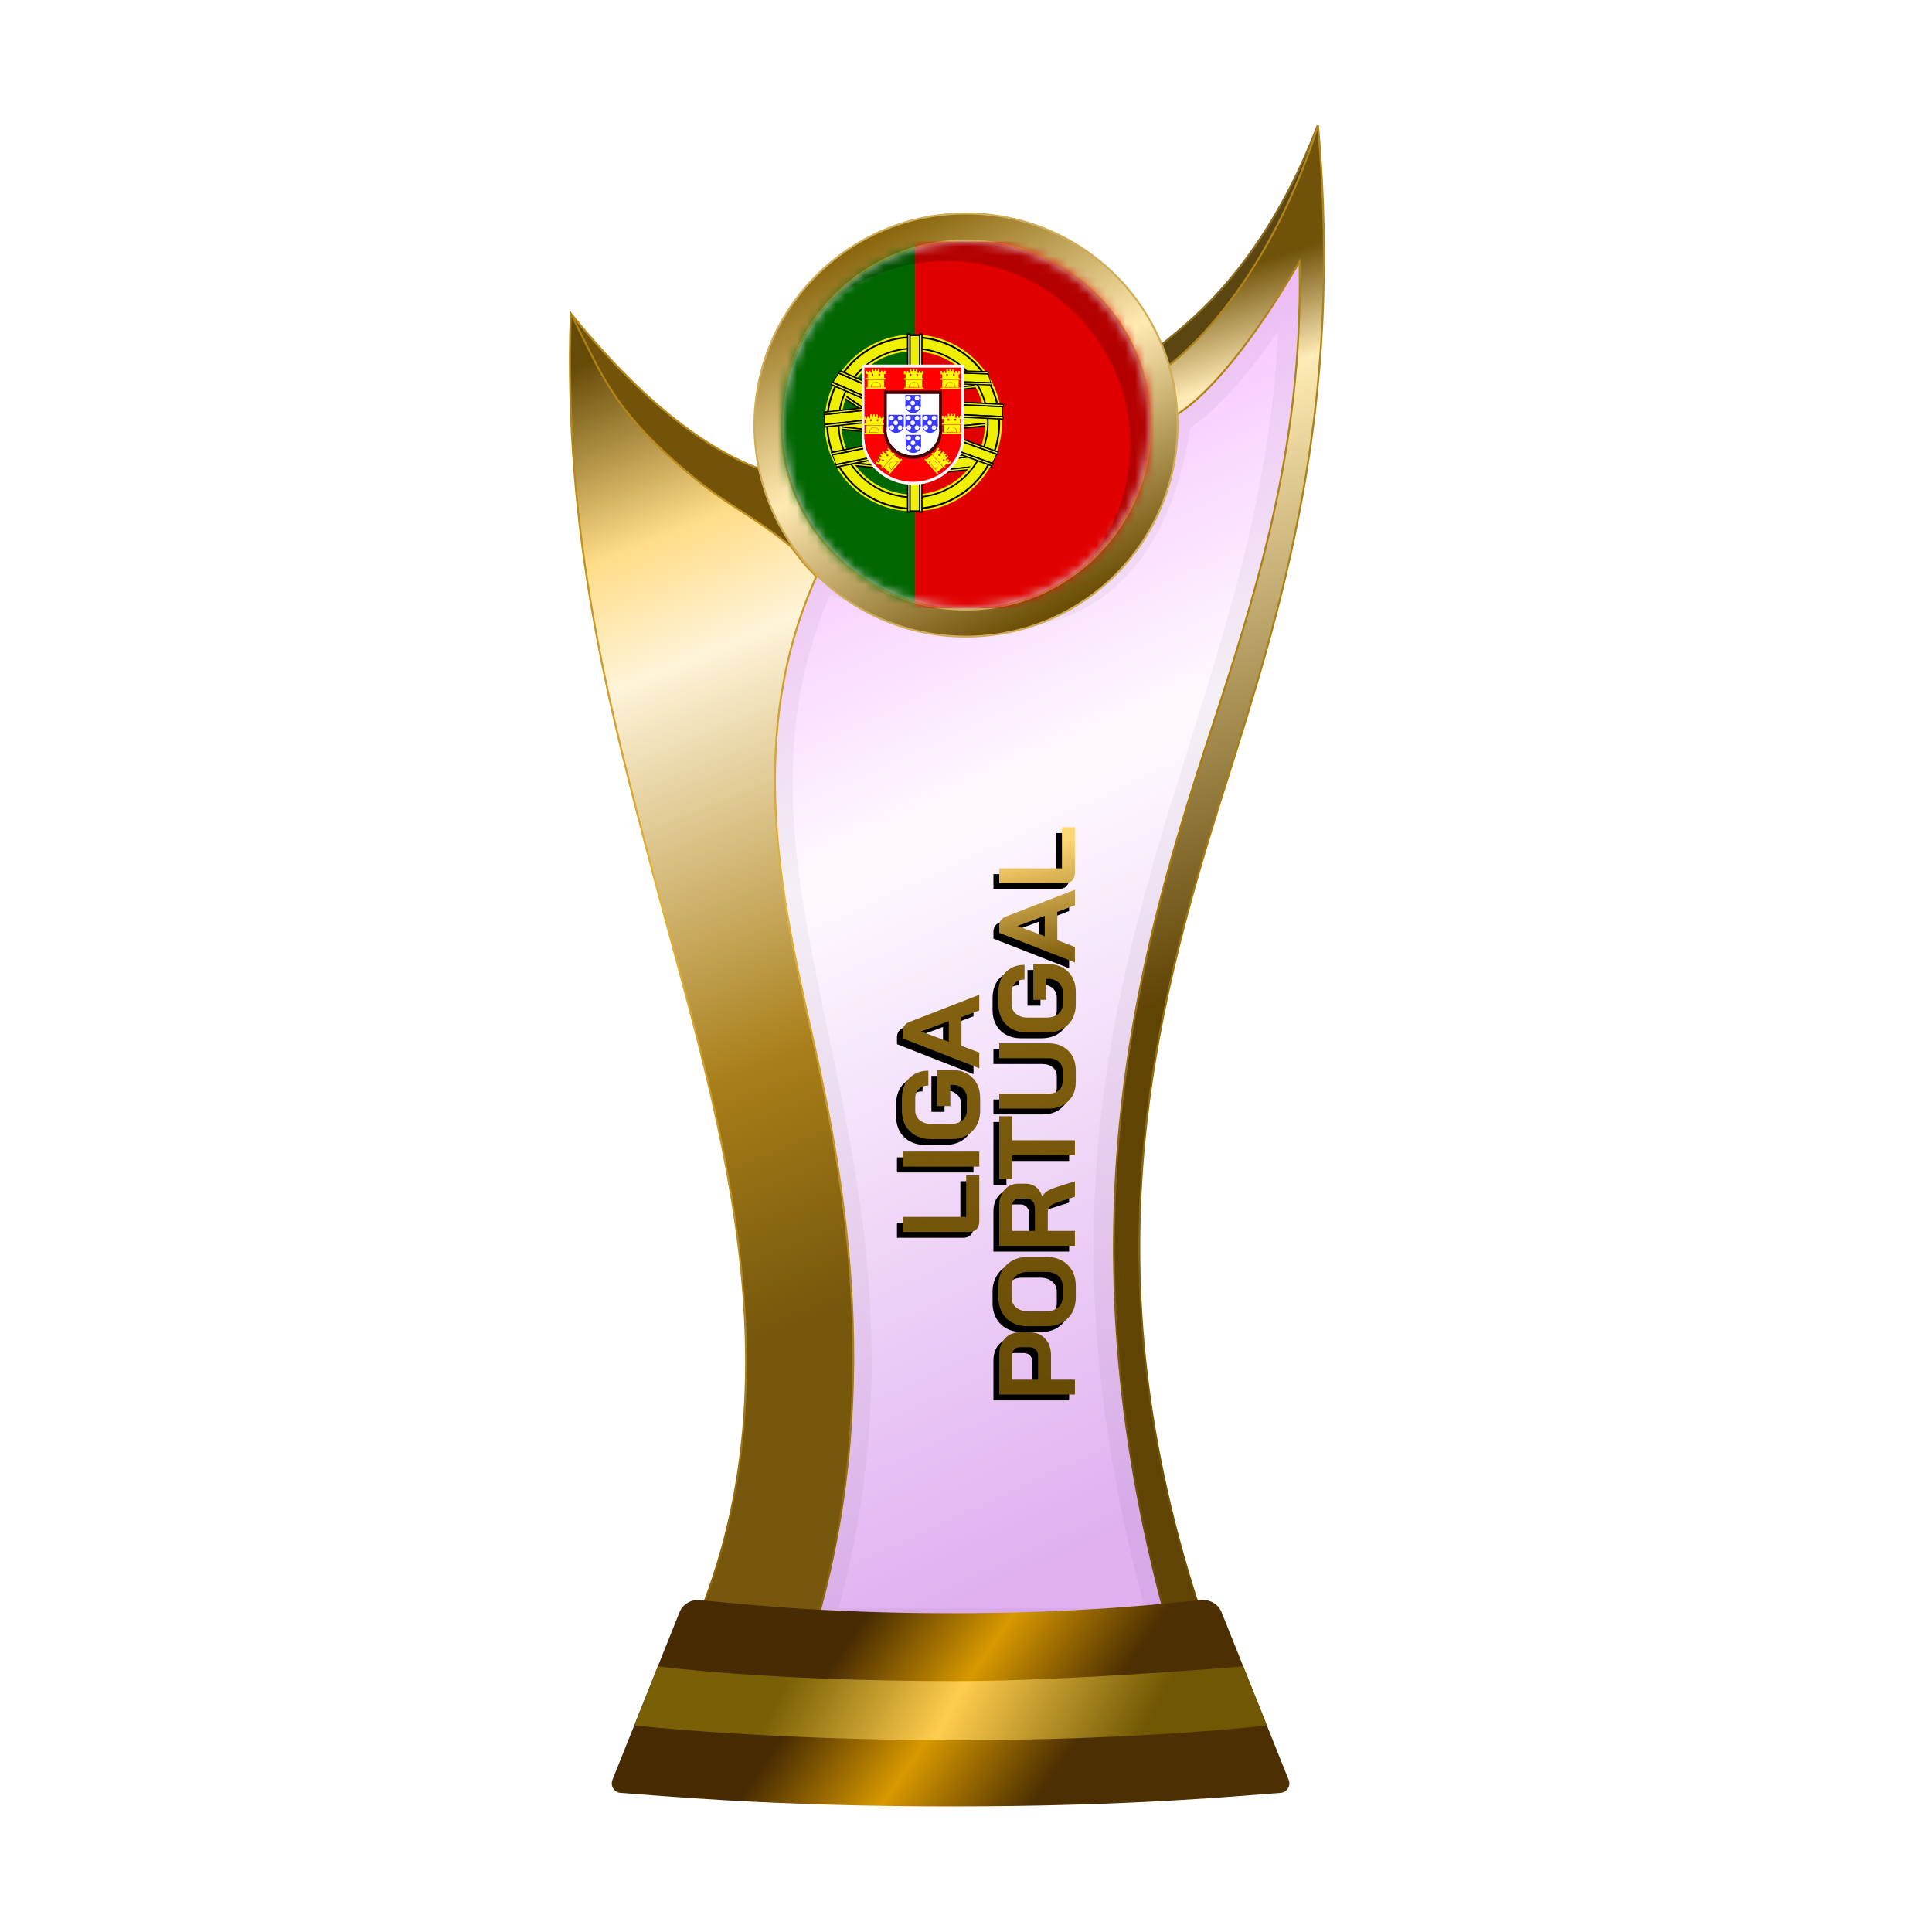 <?xml version="1.0" encoding="UTF-8"?>
<svg width="200px" height="200px" viewBox="0 0 200 200" version="1.1" xmlns="http://www.w3.org/2000/svg" xmlns:xlink="http://www.w3.org/1999/xlink">
    <title>portugal_gold</title>
    <defs>
        <linearGradient x1="39.044%" y1="6.772%" x2="58.233%" y2="95.397%" id="linearGradient-1">
            <stop stop-color="#EE86FF" offset="0%"></stop>
            <stop stop-color="#FEF7FF" offset="37.799%"></stop>
            <stop stop-color="#CB7CE7" offset="100%"></stop>
        </linearGradient>
        <filter x="-9.2%" y="-7.0%" width="118.4%" height="110.5%" filterUnits="objectBoundingBox" id="filter-2">
            <feGaussianBlur stdDeviation="1" in="SourceGraphic"></feGaussianBlur>
        </filter>
        <linearGradient x1="50%" y1="9.706%" x2="53.008%" y2="57.196%" id="linearGradient-3">
            <stop stop-color="#705209" offset="0%"></stop>
            <stop stop-color="#FFEBB5" offset="15.683%"></stop>
            <stop stop-color="#5F4404" offset="100%"></stop>
        </linearGradient>
        <linearGradient x1="50.955%" y1="-0.323%" x2="51.506%" y2="94.957%" id="linearGradient-4">
            <stop stop-color="#B1871D" offset="0%"></stop>
            <stop stop-color="#A97D10" offset="47.712%"></stop>
            <stop stop-color="#6C4E04" offset="100%"></stop>
        </linearGradient>
        <linearGradient x1="48.684%" y1="0.016%" x2="56.281%" y2="77.617%" id="linearGradient-5">
            <stop stop-color="#664B08" offset="0%"></stop>
            <stop stop-color="#FFDC87" offset="19.473%"></stop>
            <stop stop-color="#FFF4D9" offset="32.378%"></stop>
            <stop stop-color="#A87E18" offset="74.156%"></stop>
            <stop stop-color="#76570C" offset="100%"></stop>
        </linearGradient>
        <linearGradient x1="52.298%" y1="-0.283%" x2="54.68%" y2="93.621%" id="linearGradient-6">
            <stop stop-color="#AA7E0F" offset="0%"></stop>
            <stop stop-color="#E4B337" offset="47.712%"></stop>
            <stop stop-color="#8C660B" offset="100%"></stop>
        </linearGradient>
        <linearGradient x1="29.723%" y1="45.927%" x2="71.412%" y2="54.64%" id="linearGradient-7">
            <stop stop-color="#472B03" offset="0%"></stop>
            <stop stop-color="#D89900" offset="49.166%"></stop>
            <stop stop-color="#4C2F03" offset="100%"></stop>
        </linearGradient>
        <linearGradient x1="22.357%" y1="48.161%" x2="82.774%" y2="51.797%" id="linearGradient-8">
            <stop stop-color="#795F05" offset="0%"></stop>
            <stop stop-color="#FFCD4E" offset="46.571%"></stop>
            <stop stop-color="#705703" offset="100%"></stop>
        </linearGradient>
        <linearGradient x1="15.322%" y1="11.29%" x2="60.493%" y2="100.18%" id="linearGradient-9">
            <stop stop-color="#88640A" offset="0%"></stop>
            <stop stop-color="#FFEAB2" offset="47.712%"></stop>
            <stop stop-color="#6B4D04" offset="100%"></stop>
        </linearGradient>
        <linearGradient x1="0%" y1="51.723%" x2="94.547%" y2="45.303%" id="linearGradient-10">
            <stop stop-color="#684C05" offset="0%"></stop>
            <stop stop-color="#846211" offset="78.543%"></stop>
            <stop stop-color="#FFD774" offset="100%"></stop>
        </linearGradient>
        <path d="M102.389,114.1 C101.808,114.1 101.295,113.976 100.85,113.727 C100.405,113.478 100.058,113.127 99.809,112.675 C99.568,112.215 99.447,111.687 99.447,111.091 L99.447,109.009 C99.447,108.413 99.568,107.889 99.809,107.437 C100.058,106.977 100.405,106.622 100.85,106.373 C101.303,106.124 101.823,106 102.411,106 L103.679,106 C104.244,106 104.742,106.113 105.172,106.339 C105.602,106.566 105.933,106.886 106.167,107.301 C106.409,107.716 106.529,108.195 106.529,108.738 L104.991,108.738 C104.991,108.331 104.87,108.002 104.629,107.753 C104.387,107.505 104.071,107.38 103.679,107.38 L102.411,107.38 C101.989,107.38 101.65,107.539 101.393,107.855 C101.137,108.165 101.009,108.572 101.009,109.077 L101.009,111.023 C101.009,111.528 101.133,111.939 101.382,112.256 C101.638,112.565 101.974,112.72 102.389,112.72 L103.724,112.72 C104.108,112.72 104.425,112.58 104.674,112.301 C104.93,112.022 105.059,111.675 105.059,111.261 L105.059,111.012 L102.864,111.012 L102.864,109.654 L106.597,109.654 L106.597,111.261 C106.597,111.811 106.476,112.301 106.235,112.731 C105.994,113.161 105.654,113.497 105.217,113.738 C104.779,113.979 104.282,114.1 103.724,114.1 L102.389,114.1 Z M90.124,113.727 C90.328,113.915 90.596,114.01 90.927,114.01 L95.69,114.01 L95.69,112.652 L91.391,112.652 L91.391,106.09 L89.83,106.09 L89.83,112.957 C89.83,113.274 89.928,113.531 90.124,113.727 Z M98.155,106.09 L96.594,106.09 L96.594,114.01 L98.155,114.01 L98.155,106.09 Z M109.104,112.165 L112.067,112.165 L112.758,114.01 L114.387,114.01 L111.57,106.769 C111.396,106.317 111.064,106.09 110.574,106.09 L109.873,106.09 L106.773,114.01 L108.402,114.01 L109.104,112.165 Z M111.649,110.853 L109.522,110.853 L110.585,108.002 L110.597,108.002 L111.649,110.853 Z M81.5,123.631 C81.956,123.877 82.478,124 83.067,124 L84.254,124 C84.844,124 85.362,123.877 85.81,123.631 C86.265,123.377 86.616,123.026 86.862,122.578 C87.116,122.123 87.243,121.597 87.243,121 L87.243,118.985 C87.243,118.388 87.116,117.866 86.862,117.418 C86.616,116.963 86.265,116.612 85.81,116.366 C85.362,116.112 84.844,115.985 84.254,115.985 L83.067,115.985 C82.478,115.985 81.956,116.112 81.5,116.366 C81.052,116.612 80.702,116.963 80.448,117.418 C80.202,117.866 80.079,118.388 80.079,118.985 L80.079,121 C80.079,121.597 80.202,122.123 80.448,122.578 C80.702,123.026 81.052,123.377 81.5,123.631 Z M85.295,122.164 C85.034,122.478 84.687,122.634 84.254,122.634 L83.067,122.634 C82.635,122.634 82.284,122.478 82.015,122.164 C81.754,121.851 81.623,121.44 81.623,120.933 L81.623,119.052 C81.623,118.545 81.754,118.134 82.015,117.821 C82.284,117.507 82.635,117.351 83.067,117.351 L84.254,117.351 C84.687,117.351 85.034,117.507 85.295,117.821 C85.564,118.134 85.698,118.545 85.698,119.052 L85.698,120.933 C85.698,121.44 85.564,121.851 85.295,122.164 Z M77.131,116.074 L73,116.074 L73,123.91 L74.545,123.91 L74.545,121.436 L77.041,121.436 C77.519,121.436 77.937,121.347 78.295,121.168 C78.661,120.981 78.944,120.724 79.146,120.396 C79.347,120.06 79.448,119.675 79.448,119.242 L79.448,118.201 C79.448,117.784 79.351,117.414 79.157,117.093 C78.963,116.765 78.69,116.515 78.34,116.343 C77.989,116.164 77.586,116.074 77.131,116.074 Z M77.657,119.847 C77.493,120.011 77.28,120.093 77.019,120.093 L74.545,120.093 L74.545,117.418 L77.108,117.418 C77.347,117.418 77.537,117.496 77.679,117.653 C77.828,117.802 77.903,118.007 77.903,118.269 L77.903,119.175 C77.903,119.451 77.821,119.675 77.657,119.847 Z M88.403,116.074 L92.567,116.074 C93.246,116.074 93.791,116.257 94.201,116.623 C94.619,116.989 94.828,117.47 94.828,118.067 L94.828,118.851 C94.828,119.239 94.716,119.578 94.493,119.869 C94.276,120.153 93.959,120.369 93.541,120.519 L93.541,120.541 C93.78,120.698 93.959,120.877 94.078,121.078 C94.205,121.28 94.328,121.56 94.448,121.918 L95.075,123.91 L93.474,123.91 L92.88,122.052 C92.783,121.731 92.649,121.492 92.477,121.336 C92.306,121.179 92.093,121.101 91.84,121.101 L89.948,121.101 L89.948,123.91 L88.403,123.91 L88.403,116.074 Z M92.276,119.769 C92.59,119.769 92.836,119.687 93.015,119.522 C93.194,119.351 93.283,119.131 93.283,118.862 L93.283,118.134 C93.283,117.918 93.216,117.746 93.082,117.619 C92.948,117.485 92.769,117.418 92.545,117.418 L89.948,117.418 L89.948,119.769 L92.276,119.769 Z M95.299,117.418 L97.784,117.418 L97.784,123.91 L99.329,123.91 L99.329,117.418 L101.814,117.418 L101.814,116.074 L95.299,116.074 L95.299,117.418 Z M105.378,124 C104.826,124 104.341,123.884 103.923,123.653 C103.505,123.414 103.181,123.082 102.949,122.657 C102.718,122.231 102.602,121.739 102.602,121.179 L102.602,116.074 L104.147,116.074 L104.147,121.134 C104.147,121.582 104.259,121.944 104.483,122.22 C104.714,122.496 105.013,122.634 105.378,122.634 L106.565,122.634 C106.938,122.634 107.24,122.496 107.472,122.22 C107.703,121.944 107.819,121.582 107.819,121.134 L107.819,116.074 L109.363,116.074 L109.363,121.179 C109.363,121.739 109.248,122.231 109.016,122.657 C108.785,123.082 108.457,123.414 108.031,123.653 C107.606,123.884 107.117,124 106.565,124 L105.378,124 Z M111.868,123.631 C112.308,123.877 112.816,124 113.39,124 L114.711,124 C115.264,124 115.756,123.881 116.189,123.642 C116.622,123.403 116.958,123.071 117.196,122.646 C117.435,122.22 117.555,121.735 117.555,121.19 L117.555,119.601 L113.861,119.601 L113.861,120.944 L116.032,120.944 L116.032,121.19 C116.032,121.601 115.905,121.944 115.652,122.22 C115.405,122.496 115.092,122.634 114.711,122.634 L113.39,122.634 C112.98,122.634 112.648,122.481 112.394,122.175 C112.148,121.862 112.025,121.455 112.025,120.955 L112.025,119.03 C112.025,118.53 112.152,118.127 112.405,117.821 C112.659,117.507 112.995,117.351 113.413,117.351 L114.666,117.351 C115.055,117.351 115.368,117.474 115.607,117.72 C115.846,117.966 115.965,118.291 115.965,118.694 L117.487,118.694 C117.487,118.157 117.368,117.683 117.129,117.272 C116.898,116.862 116.57,116.545 116.144,116.321 C115.719,116.097 115.226,115.985 114.666,115.985 L113.413,115.985 C112.831,115.985 112.316,116.108 111.868,116.354 C111.428,116.601 111.084,116.952 110.838,117.407 C110.599,117.854 110.48,118.373 110.48,118.963 L110.48,121.022 C110.48,121.612 110.599,122.134 110.838,122.59 C111.084,123.037 111.428,123.384 111.868,123.631 Z M120.035,122.086 L119.341,123.91 L117.729,123.91 L120.796,116.074 L121.49,116.074 C121.975,116.074 122.303,116.298 122.475,116.746 L125.262,123.91 L123.65,123.91 L122.967,122.086 L120.035,122.086 Z M122.553,120.787 L121.512,117.966 L121.501,117.966 L120.449,120.787 L122.553,120.787 Z M126.223,123.631 C126.424,123.817 126.689,123.91 127.017,123.91 L131.73,123.91 L131.73,122.567 L127.476,122.567 L127.476,116.074 L125.932,116.074 L125.932,122.869 C125.932,123.183 126.029,123.436 126.223,123.631 Z" id="path-11"></path>
        <filter x="-1.5%" y="-5.0%" width="102.0%" height="106.7%" filterUnits="objectBoundingBox" id="filter-12">
            <feOffset dx="-0.6" dy="-0.6" in="SourceAlpha" result="shadowOffsetOuter1"></feOffset>
            <feColorMatrix values="0 0 0 0 0   0 0 0 0 0   0 0 0 0 0  0 0 0 0.2 0" type="matrix" in="shadowOffsetOuter1"></feColorMatrix>
        </filter>
        <circle id="path-13" cx="19" cy="19" r="19"></circle>
    </defs>
    <g id="portugal_gold" stroke="none" stroke-width="1" fill="none" fill-rule="evenodd">
        <g id="euro_qualify_gold_shield" transform="translate(59, 13)">
            <g id="cup" transform="translate(-0, 0)">
                <path d="M25.9,46 C10,79.5 39.5,107 25.182,155.5 L62.144,155.5 C43.037,88.637 76.262,63.456 75.431,14.451 C66.71,28.571 62.4,30 62.4,30 C59.078,53.672 42.512,53.06 25.9,46 Z" id="glass" fill="url(#linearGradient-1)" fill-rule="nonzero" opacity="0.6"></path>
                <path d="M25.9,46 C10,79.5 39.5,107 25.182,155.5 L62.144,155.5 C43.037,88.637 76.262,63.456 75.431,14.451 C66.71,28.571 62.4,30 62.4,30 C59.078,53.672 42.512,53.06 25.9,46 Z" id="glass-shadow" stroke="#000000" stroke-width="4" opacity="0.2" fill-rule="nonzero" filter="url(#filter-2)"></path>
                <path d="M77.4,0 C69.9,19.5 58.9,23 60.4,24 L61.4,26.5 C69.9,24 77.4,10 77.4,0 Z" id="Path" stroke="#8B6D22" stroke-width="0.2" fill="#5B4612" fill-rule="nonzero"></path>
                <path d="M75.531,14.449 L75.525,14.093 L75.345,14.4 C71.083,21.669 67.706,25.673 65.398,27.859 C64.244,28.951 63.358,29.589 62.763,29.953 C62.465,30.135 62.24,30.248 62.091,30.316 C62.045,30.337 62.007,30.353 61.975,30.366 L61.012,25.547 C61.029,25.536 61.05,25.522 61.075,25.505 C61.155,25.452 61.271,25.372 61.422,25.264 C61.723,25.046 62.159,24.715 62.701,24.256 C63.784,23.338 65.292,21.913 66.989,19.877 C70.329,15.871 74.404,9.504 77.441,0.005 C80.081,29.62 73.719,49.746 67.747,68.635 C60.167,92.611 53.219,119.579 66.142,156.4 L62.219,156.4 C50.618,115.733 58.388,86.997 66.053,63.575 C70.975,48.533 75.856,33.617 75.531,14.449 Z" id="Path" stroke="url(#linearGradient-4)" stroke-width="0.2" fill="url(#linearGradient-3)" fill-rule="nonzero"></path>
                <path d="M0.12,19.5 C7.453,28.5 14.413,34 21,36 L24,45 C8.413,35.333 0.453,26.833 0.12,19.5 Z" id="Path-2" stroke="#B68A1C" stroke-width="0.2" fill="#725307"></path>
                <path d="M12.448,156.4 C24.523,129.475 14.934,101.369 8.615,77.48 C4.139,60.556 -0.705,42.242 0.085,19.478 C2.915,24.898 4,28.5 10,34 C16,39.5 17.965,39.575 22.86,43.571 C23.46,44.321 23.976,45.069 24.5,45.631 C24.763,45.913 25,46.147 25.16,46.312 C25.213,46.367 25.327,46.496 25.5,46.7 C18.264,62.841 21.677,79.21 25.037,94.011 C28.6,109.705 32.549,132.09 25.108,156.4 L12.448,156.4 Z" id="Path" stroke="url(#linearGradient-6)" stroke-width="0.2" fill="url(#linearGradient-5)" fill-rule="nonzero"></path>
                <path d="M11.335,153.913 C11.669,153.078 12.513,152.565 13.409,152.641 C16.674,152.916 25.364,154 39.5,154 C53.636,154 62.126,152.916 65.391,152.641 C66.287,152.565 67.131,153.078 67.465,153.913 L74.398,171.244 C74.647,171.869 74.227,172.553 73.557,172.598 C69.827,172.849 58.454,174 39.5,174 C20.546,174 8.973,172.849 5.243,172.598 C4.573,172.553 4.153,171.869 4.402,171.244 L11.335,153.913 Z" id="Path" fill="url(#linearGradient-7)" fill-rule="nonzero"></path>
                <path d="M9.1,159.5 C9.1,159.5 20.307,161.029 39.902,161.029 C51.809,161.029 69.7,159.5 69.7,159.5 L72.15,165.617 C72.15,165.617 59.498,167.146 39.902,167.146 C20.307,167.146 6.66,165.617 6.66,165.617 L9.1,159.5 Z" id="Path" fill="url(#linearGradient-8)" fill-rule="nonzero"></path>
                <circle id="Oval" fill="#8B7234" cx="41" cy="31" r="21"></circle>
                <path d="M41,9.1 C47.048,9.1 52.523,11.551 56.486,15.514 C60.449,19.477 62.9,24.952 62.9,31 C62.9,37.048 60.449,42.523 56.486,46.486 C52.523,50.449 47.048,52.9 41,52.9 C34.952,52.9 29.477,50.449 25.514,46.486 C21.551,42.523 19.1,37.048 19.1,31 C19.1,24.952 21.551,19.477 25.514,15.514 C29.477,11.551 34.952,9.1 41,9.1 Z M41,11.9 C35.726,11.9 30.951,14.038 27.494,17.494 C24.038,20.951 21.9,25.726 21.9,31 C21.9,36.274 24.038,41.049 27.494,44.506 C30.951,47.962 35.726,50.1 41,50.1 C46.274,50.1 51.049,47.962 54.506,44.506 C57.962,41.049 60.1,36.274 60.1,31 C60.1,25.726 57.962,20.951 54.506,17.494 C51.049,14.038 46.274,11.9 41,11.9 Z" id="Shape" stroke="#CFAD59" stroke-width="0.2" fill="url(#linearGradient-9)"></path>
            </g>
        </g>
        <g id="Combined-Shape" fill-rule="nonzero" transform="translate(102.365, 115) rotate(-90) translate(-102.365, -115)">
            <use fill="black" fill-opacity="1" filter="url(#filter-12)" xlink:href="#path-11"></use>
            <use fill="url(#linearGradient-10)" xlink:href="#path-11"></use>
        </g>
        <g id="flag" transform="translate(81, 25)">
            <mask id="mask-14" fill="white">
                <use xlink:href="#path-13"></use>
            </mask>
            <use id="Mask" fill="#D8D8D8" xlink:href="#path-13"></use>
            <g mask="url(#mask-14)">
                <g transform="translate(-6, 0)">
                    <path d="M19.779,0 L3.8,0 C1.701,0 0,1.701 0,3.8 L0,34.159 C0,36.258 1.701,37.959 3.8,37.959 L19.779,37.959 L19.779,0 Z" id="Path" fill="#006600" fill-rule="nonzero"></path>
                    <path d="M45.609,0.038 L19.735,0 L19.735,37.959 L45.598,37.997 C47.699,38 49.404,36.298 49.404,34.197 L49.404,3.838 C49.404,1.742 47.706,0.041 45.609,0.038 Z" id="Path" fill="#E10000" fill-rule="nonzero"></path>
                    <polygon id="Path" fill="#000000" fill-rule="nonzero" points="18.611 15.701 18.672 14.473 26.923 13.658 26.862 14.885"></polygon>
                    <polygon id="Path" fill="#EFEF00" fill-rule="nonzero" points="18.699 15.549 18.745 14.609 26.835 13.809 26.788 14.749"></polygon>
                    <polygon id="Path" fill="#000000" fill-rule="nonzero" points="18.609 14.622 18.629 14.219 26.964 13.396 26.944 13.799"></polygon>
                    <polygon id="Path" fill="#EFEF00" fill-rule="nonzero" points="18.69 14.471 18.696 14.357 26.883 13.548 26.877 13.662"></polygon>
                    <polygon id="Path" fill="#000000" fill-rule="nonzero" points="18.542 15.963 18.562 15.561 26.897 14.737 26.877 15.14"></polygon>
                    <polygon id="Path" fill="#EFEF00" fill-rule="nonzero" points="18.624 15.812 18.629 15.698 26.816 14.889 26.81 15.003"></polygon>
                    <polygon id="Path" fill="#000000" fill-rule="nonzero" points="19.859 19.616 19.92 18.389 28.171 17.573 28.11 18.801"></polygon>
                    <polygon id="Path" fill="#EFEF00" fill-rule="nonzero" points="19.946 19.464 19.993 18.524 28.083 17.725 28.036 18.665"></polygon>
                    <polygon id="Path" fill="#000000" fill-rule="nonzero" points="19.857 18.537 19.877 18.134 28.212 17.311 28.192 17.714"></polygon>
                    <polygon id="Path" fill="#EFEF00" fill-rule="nonzero" points="19.938 18.386 19.944 18.272 28.131 17.463 28.125 17.577"></polygon>
                    <polygon id="Path" fill="#000000" fill-rule="nonzero" points="19.79 19.879 19.81 19.476 28.145 18.652 28.125 19.055"></polygon>
                    <polygon id="Path" fill="#EFEF00" fill-rule="nonzero" points="19.872 19.727 19.877 19.613 28.064 18.804 28.058 18.919"></polygon>
                    <polygon id="Path" fill="#000000" fill-rule="nonzero" points="19.36 24.029 19.421 22.802 27.672 21.986 27.611 23.214"></polygon>
                    <polygon id="Path" fill="#EFEF00" fill-rule="nonzero" points="19.447 23.877 19.494 22.937 27.583 22.137 27.537 23.077"></polygon>
                    <polygon id="Path" fill="#000000" fill-rule="nonzero" points="19.358 22.95 19.378 22.547 27.713 21.723 27.693 22.126"></polygon>
                    <polygon id="Path" fill="#EFEF00" fill-rule="nonzero" points="19.439 22.798 19.445 22.684 27.631 21.875 27.626 21.99"></polygon>
                    <polygon id="Path" fill="#000000" fill-rule="nonzero" points="19.291 24.292 19.311 23.888 27.646 23.065 27.626 23.468"></polygon>
                    <polygon id="Path" fill="#EFEF00" fill-rule="nonzero" points="19.372 24.14 19.378 24.026 27.564 23.217 27.559 23.331"></polygon>
                    <polygon id="Path" fill="#000000" fill-rule="nonzero" points="20.474 23.718 20.413 22.49 12.161 21.675 12.222 22.903"></polygon>
                    <polygon id="Path" fill="#EFEF00" fill-rule="nonzero" points="20.386 23.566 20.339 22.626 12.25 21.827 12.296 22.767"></polygon>
                    <polygon id="Path" fill="#000000" fill-rule="nonzero" points="20.475 22.64 20.455 22.237 12.121 21.413 12.141 21.816"></polygon>
                    <polygon id="Path" fill="#EFEF00" fill-rule="nonzero" points="20.394 22.488 20.388 22.374 12.202 21.565 12.208 21.679"></polygon>
                    <polygon id="Path" fill="#000000" fill-rule="nonzero" points="20.542 23.981 20.522 23.578 12.187 22.754 12.207 23.157"></polygon>
                    <polygon id="Path" fill="#EFEF00" fill-rule="nonzero" points="20.461 23.829 20.455 23.715 12.269 22.906 12.274 23.02"></polygon>
                    <polygon id="Path" fill="#000000" fill-rule="nonzero" points="19.472 20.051 19.836 18.944 11.037 18.009 10.673 19.115"></polygon>
                    <polygon id="Path" fill="#EFEF00" fill-rule="nonzero" points="19.429 19.911 19.707 19.063 11.081 18.146 10.803 18.994"></polygon>
                    <polygon id="Path" fill="#000000" fill-rule="nonzero" points="19.853 19.079 19.972 18.716 11.084 17.771 10.965 18.134"></polygon>
                    <polygon id="Path" fill="#EFEF00" fill-rule="nonzero" points="19.817 18.941 19.85 18.838 11.121 17.91 11.087 18.013"></polygon>
                    <polygon id="Path" fill="#000000" fill-rule="nonzero" points="19.455 20.288 19.575 19.925 10.687 18.98 10.568 19.344"></polygon>
                    <polygon id="Path" fill="#EFEF00" fill-rule="nonzero" points="19.419 20.15 19.453 20.047 10.724 19.119 10.69 19.222"></polygon>
                    <polygon id="Path" fill="#000000" fill-rule="nonzero" points="17.861 19.712 18.755 18.767 12.285 14.355 11.39 15.301"></polygon>
                    <polygon id="Path" fill="#EFEF00" fill-rule="nonzero" points="17.902 19.558 18.587 18.834 12.244 14.509 11.559 15.233"></polygon>
                    <polygon id="Path" fill="#000000" fill-rule="nonzero" points="18.695 18.906 18.988 18.596 12.453 14.14 12.159 14.45"></polygon>
                    <polygon id="Path" fill="#EFEF00" fill-rule="nonzero" points="18.742 18.756 18.825 18.668 12.406 14.291 12.322 14.379"></polygon>
                    <polygon id="Path" fill="#000000" fill-rule="nonzero" points="17.716 19.941 18.009 19.63 11.474 15.174 11.18 15.485"></polygon>
                    <polygon id="Path" fill="#EFEF00" fill-rule="nonzero" points="17.763 19.79 17.846 19.702 11.427 15.326 11.344 15.414"></polygon>
                    <path d="M26.972,18.783 C26.976,22.873 23.647,26.193 19.544,26.193 C15.44,26.199 12.106,22.885 12.103,18.795 C12.093,14.705 15.416,11.379 19.52,11.373 C23.624,11.36 26.963,14.669 26.972,18.759 C26.972,18.768 26.972,18.774 26.972,18.783 L26.972,18.783 Z M28.716,18.783 C28.72,23.833 24.612,27.93 19.545,27.93 C14.478,27.939 10.363,23.847 10.359,18.797 C10.347,13.748 14.449,9.643 19.516,9.635 C24.583,9.619 28.704,13.704 28.716,18.754 C28.717,18.764 28.717,18.773 28.717,18.783 L28.716,18.783 Z" id="Shape" fill-opacity="1" fill="#EFEF00" fill-rule="evenodd"></path>
                    <path d="M28.533,18.784 C28.536,23.732 24.51,27.749 19.544,27.749 C14.579,27.757 10.546,23.747 10.542,18.798 C10.53,13.85 14.55,9.827 19.516,9.819 C24.481,9.803 28.52,13.807 28.532,18.755 C28.532,18.765 28.532,18.774 28.532,18.784 L28.533,18.784 Z M28.353,18.784 C28.356,23.633 24.41,27.57 19.545,27.57 C14.679,27.577 10.726,23.647 10.722,18.798 C10.711,13.948 14.65,10.006 19.517,9.998 C24.383,9.983 28.341,13.906 28.353,18.756 C28.353,18.765 28.353,18.774 28.353,18.784 L28.353,18.784 Z" id="Shape" fill="#000000" fill-rule="evenodd"></path>
                    <path d="M27.341,18.783 C27.345,23.077 23.851,26.561 19.544,26.561 C15.237,26.567 11.737,23.089 11.734,18.796 C11.724,14.503 15.211,11.013 19.519,11.006 C23.826,10.993 27.331,14.466 27.341,18.759 C27.341,18.768 27.341,18.775 27.341,18.783 L27.341,18.783 Z M27.185,18.783 C27.188,22.99 23.765,26.405 19.544,26.405 C15.323,26.412 11.894,23.003 11.891,18.796 C11.881,14.589 15.298,11.169 19.52,11.162 C23.741,11.148 27.175,14.552 27.185,18.759 C27.185,18.768 27.185,18.775 27.185,18.783 L27.185,18.783 Z" id="Shape" fill="#000000" fill-rule="evenodd"></path>
                    <polygon id="Path" fill="#000000" fill-rule="nonzero" points="20.268 9.613 19.128 9.613 19.128 28.01 20.268 28.01"></polygon>
                    <polygon id="Path" fill="#EFEF00" fill-rule="nonzero" points="20.134 9.794 19.261 9.794 19.261 27.83 20.134 27.83"></polygon>
                    <polygon id="Path" fill="#000000" fill-rule="nonzero" points="19.261 9.49 18.887 9.49 18.887 28.072 19.261 28.072"></polygon>
                    <polygon id="Path" fill="#EFEF00" fill-rule="nonzero" points="19.128 9.655 19.022 9.655 19.022 27.907 19.128 27.907"></polygon>
                    <polygon id="Path" fill="#000000" fill-rule="nonzero" points="20.508 9.49 20.134 9.49 20.134 28.072 20.508 28.072"></polygon>
                    <polygon id="Path" fill="#EFEF00" fill-rule="nonzero" points="20.375 9.655 20.269 9.655 20.269 27.907 20.375 27.907"></polygon>
                    <polygon id="Path" fill="#000000" fill-rule="nonzero" points="19.655 21.513 19.231 20.359 11.109 22.022 11.533 23.176"></polygon>
                    <polygon id="Path" fill="#EFEF00" fill-rule="nonzero" points="19.525 21.393 19.201 20.509 11.238 22.14 11.562 23.024"></polygon>
                    <polygon id="Path" fill="#000000" fill-rule="nonzero" points="19.335 20.482 19.196 20.104 10.992 21.784 11.131 22.162"></polygon>
                    <polygon id="Path" fill="#EFEF00" fill-rule="nonzero" points="19.212 20.362 19.173 20.254 11.114 21.905 11.154 22.012"></polygon>
                    <polygon id="Path" fill="#000000" fill-rule="nonzero" points="19.798 21.744 19.659 21.365 11.455 23.045 11.594 23.424"></polygon>
                    <polygon id="Path" fill="#EFEF00" fill-rule="nonzero" points="19.675 21.623 19.636 21.516 11.577 23.166 11.617 23.273"></polygon>
                    <polygon id="Path" fill="#000000" fill-rule="nonzero" points="18.856 18.104 18.801 16.927 10.285 17.849 10.34 19.026"></polygon>
                    <polygon id="Path" fill="#EFEF00" fill-rule="nonzero" points="18.766 17.974 18.724 17.073 10.375 17.976 10.417 18.878"></polygon>
                    <polygon id="Path" fill="#000000" fill-rule="nonzero" points="18.865 17.058 18.846 16.671 10.245 17.602 10.263 17.989"></polygon>
                    <polygon id="Path" fill="#EFEF00" fill-rule="nonzero" points="18.782 16.928 18.777 16.818 10.328 17.733 10.333 17.842"></polygon>
                    <polygon id="Path" fill="#000000" fill-rule="nonzero" points="18.925 18.344 18.907 17.958 10.305 18.889 10.323 19.275"></polygon>
                    <polygon id="Path" fill="#EFEF00" fill-rule="nonzero" points="18.842 18.214 18.837 18.105 10.388 19.019 10.393 19.129"></polygon>
                    <polygon id="Path" fill="#000000" fill-rule="nonzero" points="18.303 17.794 19.01 16.7 11.837 13.544 11.13 14.638"></polygon>
                    <polygon id="Path" fill="#EFEF00" fill-rule="nonzero" points="18.317 17.634 18.858 16.796 11.825 13.702 11.284 14.54"></polygon>
                    <polygon id="Path" fill="#000000" fill-rule="nonzero" points="18.976 16.848 19.207 16.489 11.962 13.302 11.73 13.661"></polygon>
                    <polygon id="Path" fill="#EFEF00" fill-rule="nonzero" points="18.994 16.692 19.06 16.59 11.943 13.459 11.877 13.561"></polygon>
                    <polygon id="Path" fill="#000000" fill-rule="nonzero" points="18.203 18.044 18.435 17.685 11.19 14.498 10.958 14.857"></polygon>
                    <polygon id="Path" fill="#EFEF00" fill-rule="nonzero" points="18.222 17.888 18.288 17.786 11.171 14.655 11.105 14.757"></polygon>
                    <polygon id="Path" fill="#000000" fill-rule="nonzero" points="28.82 18.21 28.835 17.033 20.277 16.619 20.261 17.796"></polygon>
                    <polygon id="Path" fill="#EFEF00" fill-rule="nonzero" points="28.737 18.067 28.749 17.166 20.358 16.76 20.346 17.661"></polygon>
                    <polygon id="Path" fill="#000000" fill-rule="nonzero" points="28.89 17.173 28.895 16.787 20.25 16.368 20.245 16.754"></polygon>
                    <polygon id="Path" fill="#EFEF00" fill-rule="nonzero" points="28.815 17.031 28.816 16.922 20.325 16.511 20.324 16.62"></polygon>
                    <polygon id="Path" fill="#000000" fill-rule="nonzero" points="28.874 18.459 28.879 18.073 20.234 17.654 20.229 18.04"></polygon>
                    <polygon id="Path" fill="#EFEF00" fill-rule="nonzero" points="28.798 18.317 28.8 18.208 20.309 17.797 20.307 17.906"></polygon>
                    <polygon id="Path" fill="#000000" fill-rule="nonzero" points="27.628 14.697 27.292 13.643 20.226 13.421 20.561 14.474"></polygon>
                    <polygon id="Path" fill="#EFEF00" fill-rule="nonzero" points="27.519 14.57 27.263 13.763 20.334 13.545 20.592 14.352"></polygon>
                    <polygon id="Path" fill="#000000" fill-rule="nonzero" points="27.379 13.767 27.269 13.421 20.131 13.197 20.241 13.542"></polygon>
                    <polygon id="Path" fill="#EFEF00" fill-rule="nonzero" points="27.276 13.641 27.245 13.543 20.234 13.322 20.265 13.42"></polygon>
                    <polygon id="Path" fill="#000000" fill-rule="nonzero" points="27.746 14.919 27.635 14.573 20.498 14.348 20.608 14.694"></polygon>
                    <polygon id="Path" fill="#EFEF00" fill-rule="nonzero" points="27.643 14.793 27.611 14.695 20.6 14.474 20.631 14.573"></polygon>
                    <polygon id="Path" fill="#000000" fill-rule="nonzero" points="27.734 23.059 28.243 21.965 20.365 19.094 19.855 20.187"></polygon>
                    <polygon id="Path" fill="#EFEF00" fill-rule="nonzero" points="27.716 22.902 28.106 22.065 20.382 19.25 19.992 20.087"></polygon>
                    <polygon id="Path" fill="#000000" fill-rule="nonzero" points="28.237 22.112 28.404 21.753 20.446 18.853 20.278 19.212"></polygon>
                    <polygon id="Path" fill="#EFEF00" fill-rule="nonzero" points="28.226 21.958 28.273 21.856 20.456 19.007 20.409 19.109"></polygon>
                    <polygon id="Path" fill="#000000" fill-rule="nonzero" points="27.68 23.307 27.847 22.948 19.889 20.048 19.722 20.407"></polygon>
                    <polygon id="Path" fill="#EFEF00" fill-rule="nonzero" points="27.669 23.153 27.716 23.051 19.9 20.202 19.852 20.304"></polygon>
                    <polygon id="Path" fill="#F6F6FB" fill-rule="nonzero" points="24.794 12.742 14.222 12.742 14.222 20.498 24.794 20.498"></polygon>
                    <path d="M19.507,25.184 C22.426,25.184 24.793,22.989 24.793,20.282 C24.793,17.574 22.426,15.379 19.507,15.379 C16.588,15.379 14.221,17.574 14.221,20.282 C14.221,22.989 16.588,25.184 19.507,25.184 Z" id="Path" fill="#F6F6FB" fill-rule="nonzero"></path>
                    <polygon id="Path" fill="#F6F6FB" fill-rule="nonzero" points="22.362 15.012 16.653 15.012 16.653 19.2 22.362 19.2"></polygon>
                    <path d="M19.508,22.315 C21.084,22.315 22.362,21.129 22.362,19.667 C22.362,18.205 21.084,17.02 19.508,17.02 C17.931,17.02 16.653,18.205 16.653,19.667 C16.653,21.129 17.931,22.315 19.508,22.315 Z" id="Path" fill="#F6F6FB" fill-rule="nonzero"></path>
                    <polygon id="Path" fill="#FF0000" fill-rule="nonzero" points="24.529 13.054 14.486 13.054 14.486 20.422 24.529 20.422"></polygon>
                    <path d="M19.506,24.872 C22.28,24.872 24.528,22.787 24.528,20.215 C24.528,17.643 22.28,15.558 19.506,15.558 C16.733,15.558 14.485,17.643 14.485,20.215 C14.485,22.787 16.733,24.872 19.506,24.872 Z" id="Path" fill="#FF0000" fill-rule="nonzero"></path>
                    <polygon id="Path" fill="#FF0000" fill-rule="nonzero" points="22.218 15.21 16.795 15.21 16.795 19.189 22.218 19.189"></polygon>
                    <path d="M19.507,22.147 C21.004,22.147 22.218,21.021 22.218,19.632 C22.218,18.243 21.004,17.117 19.507,17.117 C18.009,17.117 16.795,18.243 16.795,19.632 C16.795,21.021 18.009,22.147 19.507,22.147 Z" id="Path" fill="#FF0000" fill-rule="nonzero"></path>
                    <polygon id="Path" fill="#440000" fill-rule="nonzero" points="22.504 15.435 16.51 15.435 16.51 19.833 22.504 19.833"></polygon>
                    <path d="M19.507,22.489 C21.163,22.489 22.504,21.245 22.504,19.71 C22.504,18.175 21.163,16.93 19.507,16.93 C17.852,16.93 16.51,18.175 16.51,19.71 C16.51,21.245 17.852,22.489 19.507,22.489 Z" id="Path" fill="#440000" fill-rule="nonzero"></path>
                    <polygon id="Path" fill="#440000" fill-rule="nonzero" points="21.126 16.722 17.889 16.722 17.889 19.096 21.126 19.096"></polygon>
                    <path d="M19.507,20.863 C20.401,20.863 21.126,20.191 21.126,19.362 C21.126,18.533 20.401,17.861 19.507,17.861 C18.614,17.861 17.889,18.533 17.889,19.362 C17.889,20.191 18.614,20.863 19.507,20.863 Z" id="Path" fill="#440000" fill-rule="nonzero"></path>
                    <polygon id="Path" fill="#FFFFFF" fill-rule="nonzero" points="22.211 15.779 16.802 15.779 16.802 19.748 22.211 19.748"></polygon>
                    <path d="M19.506,22.145 C21,22.145 22.211,21.022 22.211,19.636 C22.211,18.251 21,17.128 19.506,17.128 C18.013,17.128 16.802,18.251 16.802,19.636 C16.802,21.022 18.013,22.145 19.506,22.145 Z" id="Path" fill="#FFFFFF" fill-rule="nonzero"></path>
                    <polygon id="Path" fill="#FFFFFF" fill-rule="nonzero" points="20.967 16.941 18.046 16.941 18.046 19.084 20.967 19.084"></polygon>
                    <path d="M19.506,20.677 C20.313,20.677 20.967,20.071 20.967,19.322 C20.967,18.574 20.313,17.968 19.506,17.968 C18.7,17.968 18.046,18.574 18.046,19.322 C18.046,20.071 18.7,20.677 19.506,20.677 Z" id="Path" fill="#FFFFFF" fill-rule="nonzero"></path>
                    <polygon id="Path" fill="#3B3BFF" fill-rule="nonzero" points="20.341 20.022 18.755 20.022 18.755 21.186 20.341 21.186"></polygon>
                    <path d="M19.548,21.89 C19.986,21.89 20.341,21.56 20.341,21.153 C20.341,20.747 19.986,20.417 19.548,20.417 C19.11,20.417 18.755,20.747 18.755,21.153 C18.755,21.56 19.11,21.89 19.548,21.89 Z" id="Path" fill="#3B3BFF" fill-rule="nonzero"></path>
                    <polygon id="Path" fill="#3B3BFF" fill-rule="nonzero" points="19.976 20.362 19.12 20.362 19.12 20.991 19.976 20.991"></polygon>
                    <path d="M19.548,21.459 C19.785,21.459 19.976,21.281 19.976,21.061 C19.976,20.841 19.785,20.664 19.548,20.664 C19.312,20.664 19.12,20.841 19.12,21.061 C19.12,21.281 19.312,21.459 19.548,21.459 Z" id="Path" fill="#3B3BFF" fill-rule="nonzero"></path>
                    <polygon id="Path" fill="#3B3BFF" fill-rule="nonzero" points="20.302 20.068 18.795 20.068 18.795 21.174 20.302 21.174"></polygon>
                    <path d="M19.549,21.843 C19.965,21.843 20.302,21.53 20.302,21.144 C20.302,20.757 19.965,20.444 19.549,20.444 C19.133,20.444 18.795,20.757 18.795,21.144 C18.795,21.53 19.133,21.843 19.549,21.843 Z" id="Path" fill="#3B3BFF" fill-rule="nonzero"></path>
                    <polygon id="Path" fill="#3B3BFF" fill-rule="nonzero" points="19.955 20.392 19.141 20.392 19.141 20.989 19.955 20.989"></polygon>
                    <path d="M19.548,21.433 C19.773,21.433 19.955,21.264 19.955,21.055 C19.955,20.847 19.773,20.677 19.548,20.677 C19.324,20.677 19.141,20.847 19.141,21.055 C19.141,21.264 19.324,21.433 19.548,21.433 Z" id="Path" fill="#3B3BFF" fill-rule="nonzero"></path>
                    <polygon id="Path" fill="#3B3BFF" fill-rule="nonzero" points="19.998 20.425 19.099 20.425 19.099 21.086 19.998 21.086"></polygon>
                    <path d="M19.548,21.484 C19.797,21.484 19.998,21.297 19.998,21.067 C19.998,20.836 19.797,20.65 19.548,20.65 C19.3,20.65 19.099,20.836 19.099,21.067 C19.099,21.297 19.3,21.484 19.548,21.484 Z" id="Path" fill="#3B3BFF" fill-rule="nonzero"></path>
                    <polygon id="Path" fill="#3B3BFF" fill-rule="nonzero" points="19.791 20.618 19.306 20.618 19.306 20.975 19.791 20.975"></polygon>
                    <path d="M19.548,21.24 C19.683,21.24 19.791,21.139 19.791,21.015 C19.791,20.89 19.683,20.789 19.548,20.789 C19.414,20.789 19.306,20.89 19.306,21.015 C19.306,21.139 19.414,21.24 19.548,21.24 Z" id="Path" fill="#3B3BFF" fill-rule="nonzero"></path>
                    <polygon id="Path" fill="#3B3BFF" fill-rule="nonzero" points="19.955 20.477 19.143 20.477 19.143 21.073 19.955 21.073"></polygon>
                    <path d="M19.549,21.433 C19.773,21.433 19.955,21.264 19.955,21.056 C19.955,20.848 19.773,20.679 19.549,20.679 C19.325,20.679 19.143,20.848 19.143,21.056 C19.143,21.264 19.325,21.433 19.549,21.433 Z" id="Path" fill="#3B3BFF" fill-rule="nonzero"></path>
                    <polygon id="Path" fill="#3B3BFF" fill-rule="nonzero" points="19.768 20.651 19.33 20.651 19.33 20.973 19.768 20.973"></polygon>
                    <path d="M19.549,21.212 C19.67,21.212 19.768,21.121 19.768,21.009 C19.768,20.897 19.67,20.806 19.549,20.806 C19.428,20.806 19.33,20.897 19.33,21.009 C19.33,21.121 19.428,21.212 19.549,21.212 Z" id="Path" fill="#3B3BFF" fill-rule="nonzero"></path>
                    <path d="M19.071,20.588 C19.202,20.588 19.309,20.482 19.309,20.351 C19.309,20.22 19.202,20.114 19.071,20.114 C18.941,20.114 18.834,20.22 18.834,20.351 C18.834,20.482 18.941,20.588 19.071,20.588 Z" id="Path" fill="#FFFFFF" fill-rule="nonzero"></path>
                    <path d="M19.961,20.588 C20.092,20.588 20.198,20.482 20.198,20.351 C20.198,20.22 20.092,20.114 19.961,20.114 C19.83,20.114 19.724,20.22 19.724,20.351 C19.724,20.482 19.83,20.588 19.961,20.588 Z" id="Path" fill="#FFFFFF" fill-rule="nonzero"></path>
                    <path d="M19.508,21.086 C19.639,21.086 19.746,20.98 19.746,20.85 C19.746,20.719 19.639,20.613 19.508,20.613 C19.378,20.613 19.271,20.719 19.271,20.85 C19.271,20.98 19.378,21.086 19.508,21.086 Z" id="Path" fill="#FFFFFF" fill-rule="nonzero"></path>
                    <path d="M19.107,21.568 C19.238,21.568 19.344,21.462 19.344,21.331 C19.344,21.2 19.238,21.095 19.107,21.095 C18.976,21.095 18.87,21.2 18.87,21.331 C18.87,21.462 18.976,21.568 19.107,21.568 Z" id="Path" fill="#FFFFFF" fill-rule="nonzero"></path>
                    <path d="M19.951,21.583 C20.082,21.583 20.188,21.478 20.188,21.347 C20.188,21.216 20.082,21.11 19.951,21.11 C19.82,21.11 19.714,21.216 19.714,21.347 C19.714,21.478 19.82,21.583 19.951,21.583 Z" id="Path" fill="#FFFFFF" fill-rule="nonzero"></path>
                    <path d="M14.644,14.137 L14.644,14.287 L16.654,14.287 L16.654,14.137 L14.644,14.137 Z M14.818,13.722 L14.818,14.14 L16.527,14.14 L16.527,13.722 L14.818,13.722 Z M14.667,15.097 L14.667,15.247 L16.678,15.247 L16.678,15.097 L14.667,15.097 Z M15.206,15.051 C15.206,14.778 15.416,14.557 15.676,14.557 C15.935,14.556 16.146,14.777 16.146,15.05 L16.146,15.056 M15.154,15.078 C15.154,14.775 15.387,14.529 15.676,14.529 C15.964,14.528 16.198,14.774 16.198,15.077 C16.198,15.079 16.198,15.082 16.198,15.084 M14.818,14.328 L14.818,15.08 L16.527,15.08 L16.527,14.328 L14.818,14.328 Z M14.644,13.579 L14.644,13.721 L16.654,13.721 L16.654,13.579 L14.644,13.579 Z M14.643,13.378 L14.643,13.58 L14.798,13.58 L14.798,13.378 L14.643,13.378 Z M16.5,13.378 L16.5,13.58 L16.655,13.58 L16.655,13.378 L16.5,13.378 Z M14.952,13.382 L14.952,13.584 L15.107,13.584 L15.107,13.382 L14.952,13.382 Z M16.183,13.378 L16.183,13.58 L16.338,13.58 L16.338,13.378 L16.183,13.378 Z M15.253,13.188 L15.253,13.39 L15.408,13.39 L15.408,13.188 L15.253,13.188 Z M15.87,13.188 L15.87,13.39 L16.025,13.39 L16.025,13.188 L15.87,13.188 Z M15.57,13.184 L15.57,13.386 L15.725,13.386 L15.725,13.184 L15.57,13.184 Z M15.252,13.391 L15.252,13.584 L16.024,13.584 L16.024,13.391 L15.252,13.391 Z" id="Shape" fill="#FFFF00" fill-rule="evenodd"></path>
                    <polygon id="Path" fill="#FF0000" fill-rule="nonzero" points="15.401 13.693 15.246 13.693 15.246 13.895 15.401 13.895"></polygon>
                    <polygon id="Path" fill="#FF0000" fill-rule="nonzero" points="16.096 13.689 15.941 13.689 15.941 13.891 16.096 13.891"></polygon>
                    <path d="M22.36,14.16 L22.36,14.31 L24.371,14.31 L24.371,14.16 L22.36,14.16 Z M22.535,13.745 L22.535,14.164 L24.243,14.164 L24.243,13.745 L22.535,13.745 Z M22.384,15.121 L22.384,15.271 L24.394,15.271 L24.394,15.121 L22.384,15.121 Z M22.923,15.074 C22.922,14.801 23.133,14.58 23.392,14.58 C23.652,14.579 23.862,14.8 23.862,15.073 L23.862,15.079 M22.87,15.101 C22.87,14.798 23.104,14.552 23.392,14.552 C23.68,14.552 23.914,14.797 23.915,15.1 C23.915,15.103 23.915,15.105 23.915,15.107 M22.535,14.352 L22.535,15.103 L24.243,15.103 L24.243,14.352 L22.535,14.352 Z M22.36,13.602 L22.36,13.744 L24.371,13.744 L24.371,13.602 L22.36,13.602 Z M22.36,13.402 L22.36,13.604 L22.515,13.604 L22.515,13.402 L22.36,13.402 Z M24.216,13.402 L24.216,13.604 L24.371,13.604 L24.371,13.402 L24.216,13.402 Z M22.669,13.406 L22.669,13.608 L22.824,13.608 L22.824,13.406 L22.669,13.406 Z M23.9,13.402 L23.9,13.603 L24.054,13.603 L24.054,13.402 L23.9,13.402 Z M22.969,13.211 L22.969,13.413 L23.124,13.413 L23.124,13.211 L22.969,13.211 Z M23.587,13.211 L23.587,13.413 L23.742,13.413 L23.742,13.211 L23.587,13.211 Z M23.286,13.207 L23.286,13.409 L23.441,13.409 L23.441,13.207 L23.286,13.207 Z M22.969,13.415 L22.969,13.608 L23.741,13.608 L23.741,13.415 L22.969,13.415 Z" id="Shape" fill="#FFFF00" fill-rule="evenodd"></path>
                    <polygon id="Path" fill="#FF0000" fill-rule="nonzero" points="23.117 13.717 22.962 13.717 22.962 13.92 23.117 13.92"></polygon>
                    <polygon id="Path" fill="#FF0000" fill-rule="nonzero" points="23.812 13.713 23.657 13.713 23.657 13.915 23.812 13.915"></polygon>
                    <path d="M18.575,14.16 L18.575,14.31 L20.585,14.31 L20.585,14.16 L18.575,14.16 Z M18.749,13.745 L18.749,14.164 L20.458,14.164 L20.458,13.745 L18.749,13.745 Z M18.598,15.121 L18.598,15.271 L20.609,15.271 L20.609,15.121 L18.598,15.121 Z M19.137,15.074 C19.137,14.801 19.347,14.58 19.607,14.58 C19.866,14.579 20.077,14.8 20.077,15.073 L20.077,15.079 M19.085,15.101 C19.085,14.798 19.318,14.552 19.607,14.552 C19.895,14.552 20.129,14.797 20.129,15.1 C20.129,15.103 20.129,15.105 20.129,15.107 M18.749,14.352 L18.749,15.103 L20.458,15.103 L20.458,14.352 L18.749,14.352 Z M18.575,13.602 L18.575,13.744 L20.585,13.744 L20.585,13.602 L18.575,13.602 Z M18.575,13.402 L18.575,13.604 L18.729,13.604 L18.729,13.402 L18.575,13.402 Z M20.431,13.402 L20.431,13.604 L20.586,13.604 L20.586,13.402 L20.431,13.402 Z M18.883,13.406 L18.883,13.608 L19.038,13.608 L19.038,13.406 L18.883,13.406 Z M20.114,13.402 L20.114,13.603 L20.269,13.603 L20.269,13.402 L20.114,13.402 Z M19.184,13.211 L19.184,13.413 L19.339,13.413 L19.339,13.211 L19.184,13.211 Z M19.801,13.211 L19.801,13.413 L19.956,13.413 L19.956,13.211 L19.801,13.211 Z M19.501,13.207 L19.501,13.409 L19.656,13.409 L19.656,13.207 L19.501,13.207 Z M19.183,13.415 L19.183,13.608 L19.955,13.608 L19.955,13.415 L19.183,13.415 Z" id="Shape" fill="#FFFF00" fill-rule="evenodd"></path>
                    <polygon id="Path" fill="#FF0000" fill-rule="nonzero" points="19.331 13.717 19.176 13.717 19.176 13.92 19.331 13.92"></polygon>
                    <polygon id="Path" fill="#FF0000" fill-rule="nonzero" points="20.026 13.713 19.871 13.713 19.871 13.915 20.026 13.915"></polygon>
                    <path d="M14.475,18.847 L14.475,18.997 L16.485,18.997 L16.485,18.847 L14.475,18.847 Z M14.649,18.432 L14.649,18.85 L16.358,18.85 L16.358,18.432 L14.649,18.432 Z M14.498,19.807 L14.498,19.957 L16.509,19.957 L16.509,19.807 L14.498,19.807 Z M15.037,19.761 C15.037,19.488 15.247,19.267 15.507,19.267 C15.766,19.266 15.977,19.487 15.977,19.76 L15.977,19.766 M14.985,19.788 C14.985,19.485 15.219,19.239 15.507,19.239 C15.795,19.238 16.029,19.484 16.029,19.787 C16.029,19.789 16.029,19.791 16.029,19.794 M14.649,19.038 L14.649,19.79 L16.358,19.79 L16.358,19.038 L14.649,19.038 Z M14.475,18.289 L14.475,18.431 L16.485,18.431 L16.485,18.289 L14.475,18.289 Z M14.475,18.088 L14.475,18.29 L14.63,18.29 L14.63,18.088 L14.475,18.088 Z M16.331,18.088 L16.331,18.29 L16.486,18.29 L16.486,18.088 L16.331,18.088 Z M14.783,18.093 L14.783,18.294 L14.938,18.294 L14.938,18.093 L14.783,18.093 Z M16.014,18.088 L16.014,18.29 L16.169,18.29 L16.169,18.088 L16.014,18.088 Z M15.084,17.898 L15.084,18.1 L15.239,18.1 L15.239,17.898 L15.084,17.898 Z M15.701,17.898 L15.701,18.1 L15.856,18.1 L15.856,17.898 L15.701,17.898 Z M15.401,17.894 L15.401,18.096 L15.556,18.096 L15.556,17.894 L15.401,17.894 Z M15.083,18.101 L15.083,18.294 L15.855,18.294 L15.855,18.101 L15.083,18.101 Z" id="Shape" fill="#FFFF00" fill-rule="evenodd"></path>
                    <polygon id="Path" fill="#FF0000" fill-rule="nonzero" points="15.233 18.404 15.078 18.404 15.078 18.606 15.233 18.606"></polygon>
                    <polygon id="Path" fill="#FF0000" fill-rule="nonzero" points="15.928 18.4 15.773 18.4 15.773 18.602 15.928 18.602"></polygon>
                    <path d="M22.505,18.799 L22.505,18.949 L24.515,18.949 L24.515,18.799 L22.505,18.799 Z M22.679,18.384 L22.679,18.803 L24.388,18.803 L24.388,18.384 L22.679,18.384 Z M22.529,19.76 L22.529,19.91 L24.539,19.91 L24.539,19.76 L22.529,19.76 Z M23.067,19.713 C23.067,19.44 23.277,19.219 23.537,19.219 C23.796,19.218 24.007,19.439 24.007,19.712 L24.007,19.718 M23.015,19.74 C23.015,19.437 23.249,19.191 23.537,19.191 C23.825,19.191 24.059,19.436 24.059,19.739 C24.059,19.742 24.059,19.744 24.059,19.746 M22.679,18.991 L22.679,19.742 L24.388,19.742 L24.388,18.991 L22.679,18.991 Z M22.505,18.241 L22.505,18.383 L24.515,18.383 L24.515,18.241 L22.505,18.241 Z M22.505,18.041 L22.505,18.243 L22.66,18.243 L22.66,18.041 L22.505,18.041 Z M24.361,18.041 L24.361,18.243 L24.516,18.243 L24.516,18.041 L24.361,18.041 Z M22.813,18.045 L22.813,18.247 L22.968,18.247 L22.968,18.045 L22.813,18.045 Z M24.044,18.041 L24.044,18.242 L24.199,18.242 L24.199,18.041 L24.044,18.041 Z M23.114,17.85 L23.114,18.052 L23.269,18.052 L23.269,17.85 L23.114,17.85 Z M23.732,17.85 L23.732,18.052 L23.886,18.052 L23.886,17.85 L23.732,17.85 Z M23.431,17.846 L23.431,18.048 L23.586,18.048 L23.586,17.846 L23.431,17.846 Z M23.114,18.054 L23.114,18.247 L23.885,18.247 L23.885,18.054 L23.114,18.054 Z" id="Shape" fill="#FFFF00" fill-rule="evenodd"></path>
                    <polygon id="Path" fill="#FF0000" fill-rule="nonzero" points="23.262 18.355 23.107 18.355 23.107 18.557 23.262 18.557"></polygon>
                    <polygon id="Path" fill="#FF0000" fill-rule="nonzero" points="23.957 18.351 23.802 18.351 23.802 18.553 23.957 18.553"></polygon>
                    <path d="M16.215,23.391 L16.33,23.489 L17.643,21.97 L17.528,21.872 L16.215,23.391 Z M16.014,22.988 L16.332,23.261 L17.448,21.97 L17.13,21.697 L16.014,22.988 Z M16.961,24 L17.075,24.098 L18.389,22.579 L18.274,22.481 L16.961,24 Z M17.278,23.563 C17.07,23.385 17.039,23.081 17.209,22.885 C17.378,22.689 17.683,22.674 17.891,22.852 L17.896,22.856 M17.264,23.62 C17.034,23.422 16.999,23.085 17.187,22.867 C17.375,22.649 17.715,22.633 17.946,22.831 C17.948,22.832 17.949,22.833 17.951,22.835 M16.475,23.384 L17.046,23.875 L18.162,22.584 L17.591,22.093 L16.475,23.384 Z M15.791,23.026 L15.899,23.119 L17.212,21.6 L17.104,21.508 L15.791,23.026 Z M15.638,22.896 L15.792,23.028 L15.893,22.91 L15.74,22.779 L15.638,22.896 Z M16.851,21.493 L17.004,21.625 L17.106,21.508 L16.952,21.376 L16.851,21.493 Z M15.843,22.665 L15.997,22.797 L16.098,22.68 L15.944,22.548 L15.843,22.665 Z M16.644,21.732 L16.798,21.864 L16.899,21.747 L16.745,21.615 L16.644,21.732 Z M15.892,22.311 L16.045,22.443 L16.146,22.326 L15.993,22.194 L15.892,22.311 Z M16.295,21.845 L16.449,21.976 L16.55,21.859 L16.396,21.727 L16.295,21.845 Z M16.095,22.069 L16.249,22.201 L16.35,22.084 L16.197,21.952 L16.095,22.069 Z M16.046,22.444 L16.193,22.57 L16.697,21.987 L16.55,21.861 L16.046,22.444 Z" id="Shape" fill="#FFFF00" fill-rule="evenodd"></path>
                    <polygon id="Path" fill="#FF0000" fill-rule="nonzero" points="16.372 22.53 16.271 22.647 16.424 22.779 16.525 22.662"></polygon>
                    <polygon id="Path" fill="#FF0000" fill-rule="nonzero" points="16.823 22.003 16.722 22.12 16.875 22.252 16.976 22.134"></polygon>
                    <path d="M22.874,23.367 L22.76,23.466 L21.446,21.947 L21.561,21.849 L22.874,23.367 Z M23.075,22.965 L22.757,23.238 L21.641,21.947 L21.959,21.674 L23.075,22.965 Z M22.128,23.977 L22.014,24.075 L20.701,22.556 L20.815,22.458 L22.128,23.977 Z M21.811,23.54 C22.019,23.362 22.05,23.058 21.881,22.862 C21.712,22.666 21.406,22.651 21.198,22.829 L21.194,22.833 M21.825,23.597 C22.056,23.399 22.09,23.062 21.902,22.844 C21.714,22.626 21.374,22.61 21.144,22.807 C21.142,22.809 21.14,22.81 21.138,22.812 M22.614,23.361 L22.043,23.851 L20.927,22.56 L21.498,22.07 L22.614,23.361 Z M23.298,23.003 L23.19,23.096 L21.877,21.577 L21.985,21.484 L23.298,23.003 Z M23.451,22.872 L23.297,23.004 L23.196,22.887 L23.35,22.755 L23.451,22.872 Z M22.238,21.47 L22.085,21.602 L21.983,21.485 L22.137,21.353 L22.238,21.47 Z M23.246,22.642 L23.093,22.774 L22.991,22.657 L23.145,22.525 L23.246,22.642 Z M22.445,21.709 L22.292,21.841 L22.191,21.724 L22.344,21.592 L22.445,21.709 Z M23.197,22.288 L23.044,22.42 L22.943,22.303 L23.096,22.171 L23.197,22.288 Z M22.794,21.821 L22.641,21.953 L22.539,21.836 L22.693,21.704 L22.794,21.821 Z M22.994,22.046 L22.84,22.178 L22.739,22.061 L22.892,21.929 L22.994,22.046 Z M23.043,22.421 L22.896,22.547 L22.392,21.964 L22.539,21.838 L23.043,22.421 Z" id="Shape" fill="#FFFF00" fill-rule="evenodd"></path>
                    <polygon id="Path" fill="#FF0000" fill-rule="nonzero" points="22.717 22.507 22.818 22.623 22.665 22.755 22.564 22.638"></polygon>
                    <polygon id="Path" fill="#FF0000" fill-rule="nonzero" points="22.266 21.979 22.367 22.096 22.214 22.228 22.113 22.111"></polygon>
                    <polygon id="Path" fill="#3B3BFF" fill-rule="nonzero" points="20.316 15.889 18.73 15.889 18.73 17.054 20.316 17.054"></polygon>
                    <path d="M19.523,17.758 C19.961,17.758 20.316,17.428 20.316,17.022 C20.316,16.615 19.961,16.286 19.523,16.286 C19.085,16.286 18.73,16.615 18.73,17.022 C18.73,17.428 19.085,17.758 19.523,17.758 Z" id="Path" fill="#3B3BFF" fill-rule="nonzero"></path>
                    <polygon id="Path" fill="#3B3BFF" fill-rule="nonzero" points="19.951 16.23 19.095 16.23 19.095 16.859 19.951 16.859"></polygon>
                    <path d="M19.523,17.327 C19.76,17.327 19.951,17.149 19.951,16.929 C19.951,16.71 19.76,16.532 19.523,16.532 C19.287,16.532 19.095,16.71 19.095,16.929 C19.095,17.149 19.287,17.327 19.523,17.327 Z" id="Path" fill="#3B3BFF" fill-rule="nonzero"></path>
                    <polygon id="Path" fill="#3B3BFF" fill-rule="nonzero" points="20.277 15.936 18.77 15.936 18.77 17.043 20.277 17.043"></polygon>
                    <path d="M19.524,17.711 C19.94,17.711 20.277,17.398 20.277,17.012 C20.277,16.626 19.94,16.313 19.524,16.313 C19.108,16.313 18.77,16.626 18.77,17.012 C18.77,17.398 19.108,17.711 19.524,17.711 Z" id="Path" fill="#3B3BFF" fill-rule="nonzero"></path>
                    <polygon id="Path" fill="#3B3BFF" fill-rule="nonzero" points="19.93 16.26 19.116 16.26 19.116 16.857 19.93 16.857"></polygon>
                    <path d="M19.523,17.301 C19.748,17.301 19.93,17.132 19.93,16.923 C19.93,16.715 19.748,16.545 19.523,16.545 C19.299,16.545 19.116,16.715 19.116,16.923 C19.116,17.132 19.299,17.301 19.523,17.301 Z" id="Path" fill="#3B3BFF" fill-rule="nonzero"></path>
                    <polygon id="Path" fill="#3B3BFF" fill-rule="nonzero" points="19.973 16.294 19.074 16.294 19.074 16.954 19.973 16.954"></polygon>
                    <path d="M19.523,17.352 C19.771,17.352 19.973,17.166 19.973,16.935 C19.973,16.704 19.771,16.518 19.523,16.518 C19.275,16.518 19.074,16.704 19.074,16.935 C19.074,17.166 19.275,17.352 19.523,17.352 Z" id="Path" fill="#3B3BFF" fill-rule="nonzero"></path>
                    <polygon id="Path" fill="#3B3BFF" fill-rule="nonzero" points="19.766 16.487 19.281 16.487 19.281 16.844 19.766 16.844"></polygon>
                    <path d="M19.523,17.108 C19.657,17.108 19.766,17.007 19.766,16.883 C19.766,16.758 19.657,16.657 19.523,16.657 C19.389,16.657 19.281,16.758 19.281,16.883 C19.281,17.007 19.389,17.108 19.523,17.108 Z" id="Path" fill="#3B3BFF" fill-rule="nonzero"></path>
                    <polygon id="Path" fill="#3B3BFF" fill-rule="nonzero" points="19.93 16.345 19.118 16.345 19.118 16.941 19.93 16.941"></polygon>
                    <path d="M19.524,17.301 C19.748,17.301 19.93,17.132 19.93,16.924 C19.93,16.716 19.748,16.547 19.524,16.547 C19.3,16.547 19.118,16.716 19.118,16.924 C19.118,17.132 19.3,17.301 19.524,17.301 Z" id="Path" fill="#3B3BFF" fill-rule="nonzero"></path>
                    <polygon id="Path" fill="#3B3BFF" fill-rule="nonzero" points="19.743 16.519 19.305 16.519 19.305 16.841 19.743 16.841"></polygon>
                    <path d="M19.524,17.08 C19.645,17.08 19.743,16.989 19.743,16.877 C19.743,16.765 19.645,16.673 19.524,16.673 C19.403,16.673 19.305,16.765 19.305,16.877 C19.305,16.989 19.403,17.08 19.524,17.08 Z" id="Path" fill="#3B3BFF" fill-rule="nonzero"></path>
                    <path d="M19.046,16.456 C19.177,16.456 19.284,16.35 19.284,16.219 C19.284,16.089 19.177,15.983 19.046,15.983 C18.915,15.983 18.809,16.089 18.809,16.219 C18.809,16.35 18.915,16.456 19.046,16.456 Z" id="Path" fill="#FFFFFF" fill-rule="nonzero"></path>
                    <path d="M19.936,16.456 C20.067,16.456 20.173,16.35 20.173,16.219 C20.173,16.089 20.067,15.983 19.936,15.983 C19.805,15.983 19.699,16.089 19.699,16.219 C19.699,16.35 19.805,16.456 19.936,16.456 Z" id="Path" fill="#FFFFFF" fill-rule="nonzero"></path>
                    <path d="M19.483,16.953 C19.614,16.953 19.721,16.847 19.721,16.717 C19.721,16.586 19.614,16.48 19.483,16.48 C19.352,16.48 19.246,16.586 19.246,16.717 C19.246,16.847 19.352,16.953 19.483,16.953 Z" id="Path" fill="#FFFFFF" fill-rule="nonzero"></path>
                    <path d="M19.082,17.435 C19.213,17.435 19.319,17.329 19.319,17.199 C19.319,17.068 19.213,16.962 19.082,16.962 C18.951,16.962 18.845,17.068 18.845,17.199 C18.845,17.329 18.951,17.435 19.082,17.435 Z" id="Path" fill="#FFFFFF" fill-rule="nonzero"></path>
                    <path d="M19.926,17.451 C20.057,17.451 20.163,17.345 20.163,17.214 C20.163,17.084 20.057,16.978 19.926,16.978 C19.795,16.978 19.689,17.084 19.689,17.214 C19.689,17.345 19.795,17.451 19.926,17.451 Z" id="Path" fill="#FFFFFF" fill-rule="nonzero"></path>
                    <polygon id="Path" fill="#3B3BFF" fill-rule="nonzero" points="20.316 17.943 18.73 17.943 18.73 19.108 20.316 19.108"></polygon>
                    <path d="M19.523,19.811 C19.961,19.811 20.316,19.482 20.316,19.075 C20.316,18.668 19.961,18.339 19.523,18.339 C19.085,18.339 18.73,18.668 18.73,19.075 C18.73,19.482 19.085,19.811 19.523,19.811 Z" id="Path" fill="#3B3BFF" fill-rule="nonzero"></path>
                    <polygon id="Path" fill="#3B3BFF" fill-rule="nonzero" points="19.951 18.284 19.095 18.284 19.095 18.913 19.951 18.913"></polygon>
                    <path d="M19.523,19.38 C19.76,19.38 19.951,19.202 19.951,18.983 C19.951,18.763 19.76,18.585 19.523,18.585 C19.287,18.585 19.095,18.763 19.095,18.983 C19.095,19.202 19.287,19.38 19.523,19.38 Z" id="Path" fill="#3B3BFF" fill-rule="nonzero"></path>
                    <polygon id="Path" fill="#3B3BFF" fill-rule="nonzero" points="20.277 17.99 18.77 17.99 18.77 19.096 20.277 19.096"></polygon>
                    <path d="M19.524,19.765 C19.94,19.765 20.277,19.451 20.277,19.065 C20.277,18.679 19.94,18.366 19.524,18.366 C19.108,18.366 18.77,18.679 18.77,19.065 C18.77,19.451 19.108,19.765 19.524,19.765 Z" id="Path" fill="#3B3BFF" fill-rule="nonzero"></path>
                    <polygon id="Path" fill="#3B3BFF" fill-rule="nonzero" points="19.931 18.313 19.117 18.313 19.117 18.911 19.931 18.911"></polygon>
                    <path d="M19.524,19.355 C19.749,19.355 19.931,19.185 19.931,18.977 C19.931,18.768 19.749,18.599 19.524,18.599 C19.299,18.599 19.117,18.768 19.117,18.977 C19.117,19.185 19.299,19.355 19.524,19.355 Z" id="Path" fill="#3B3BFF" fill-rule="nonzero"></path>
                    <polygon id="Path" fill="#3B3BFF" fill-rule="nonzero" points="19.973 18.347 19.074 18.347 19.074 19.008 19.973 19.008"></polygon>
                    <path d="M19.523,19.407 C19.771,19.407 19.973,19.22 19.973,18.989 C19.973,18.759 19.771,18.572 19.523,18.572 C19.275,18.572 19.074,18.759 19.074,18.989 C19.074,19.22 19.275,19.407 19.523,19.407 Z" id="Path" fill="#3B3BFF" fill-rule="nonzero"></path>
                    <polygon id="Path" fill="#3B3BFF" fill-rule="nonzero" points="19.766 18.54 19.281 18.54 19.281 18.896 19.766 18.896"></polygon>
                    <path d="M19.523,19.161 C19.657,19.161 19.766,19.06 19.766,18.936 C19.766,18.811 19.657,18.71 19.523,18.71 C19.389,18.71 19.281,18.811 19.281,18.936 C19.281,19.06 19.389,19.161 19.523,19.161 Z" id="Path" fill="#3B3BFF" fill-rule="nonzero"></path>
                    <polygon id="Path" fill="#3B3BFF" fill-rule="nonzero" points="19.93 18.399 19.118 18.399 19.118 18.995 19.93 18.995"></polygon>
                    <path d="M19.524,19.355 C19.748,19.355 19.93,19.186 19.93,18.978 C19.93,18.77 19.748,18.602 19.524,18.602 C19.3,18.602 19.118,18.77 19.118,18.978 C19.118,19.186 19.3,19.355 19.524,19.355 Z" id="Path" fill="#3B3BFF" fill-rule="nonzero"></path>
                    <polygon id="Path" fill="#3B3BFF" fill-rule="nonzero" points="19.743 18.573 19.305 18.573 19.305 18.895 19.743 18.895"></polygon>
                    <path d="M19.524,19.134 C19.645,19.134 19.743,19.043 19.743,18.931 C19.743,18.818 19.645,18.727 19.524,18.727 C19.403,18.727 19.305,18.818 19.305,18.931 C19.305,19.043 19.403,19.134 19.524,19.134 Z" id="Path" fill="#3B3BFF" fill-rule="nonzero"></path>
                    <path d="M19.046,18.509 C19.177,18.509 19.284,18.403 19.284,18.273 C19.284,18.142 19.177,18.036 19.046,18.036 C18.915,18.036 18.809,18.142 18.809,18.273 C18.809,18.403 18.915,18.509 19.046,18.509 Z" id="Path" fill="#FFFFFF" fill-rule="nonzero"></path>
                    <path d="M19.936,18.509 C20.067,18.509 20.173,18.403 20.173,18.273 C20.173,18.142 20.067,18.036 19.936,18.036 C19.805,18.036 19.699,18.142 19.699,18.273 C19.699,18.403 19.805,18.509 19.936,18.509 Z" id="Path" fill="#FFFFFF" fill-rule="nonzero"></path>
                    <path d="M19.483,19.007 C19.614,19.007 19.721,18.901 19.721,18.77 C19.721,18.64 19.614,18.534 19.483,18.534 C19.352,18.534 19.246,18.64 19.246,18.77 C19.246,18.901 19.352,19.007 19.483,19.007 Z" id="Path" fill="#FFFFFF" fill-rule="nonzero"></path>
                    <path d="M19.082,19.489 C19.213,19.489 19.319,19.383 19.319,19.253 C19.319,19.122 19.213,19.016 19.082,19.016 C18.951,19.016 18.845,19.122 18.845,19.253 C18.845,19.383 18.951,19.489 19.082,19.489 Z" id="Path" fill="#FFFFFF" fill-rule="nonzero"></path>
                    <path d="M19.926,19.505 C20.057,19.505 20.163,19.399 20.163,19.268 C20.163,19.137 20.057,19.032 19.926,19.032 C19.795,19.032 19.689,19.137 19.689,19.268 C19.689,19.399 19.795,19.505 19.926,19.505 Z" id="Path" fill="#FFFFFF" fill-rule="nonzero"></path>
                    <polygon id="Path" fill="#3B3BFF" fill-rule="nonzero" points="22.075 17.943 20.49 17.943 20.49 19.108 22.075 19.108"></polygon>
                    <path d="M21.282,19.811 C21.72,19.811 22.075,19.482 22.075,19.075 C22.075,18.668 21.72,18.339 21.282,18.339 C20.844,18.339 20.49,18.668 20.49,19.075 C20.49,19.482 20.844,19.811 21.282,19.811 Z" id="Path" fill="#3B3BFF" fill-rule="nonzero"></path>
                    <polygon id="Path" fill="#3B3BFF" fill-rule="nonzero" points="21.711 18.284 20.854 18.284 20.854 18.913 21.711 18.913"></polygon>
                    <path d="M21.282,19.38 C21.519,19.38 21.711,19.202 21.711,18.983 C21.711,18.763 21.519,18.585 21.282,18.585 C21.046,18.585 20.854,18.763 20.854,18.983 C20.854,19.202 21.046,19.38 21.282,19.38 Z" id="Path" fill="#3B3BFF" fill-rule="nonzero"></path>
                    <polygon id="Path" fill="#3B3BFF" fill-rule="nonzero" points="22.036 17.99 20.529 17.99 20.529 19.096 22.036 19.096"></polygon>
                    <path d="M21.283,19.765 C21.699,19.765 22.036,19.451 22.036,19.065 C22.036,18.679 21.699,18.366 21.283,18.366 C20.867,18.366 20.529,18.679 20.529,19.065 C20.529,19.451 20.867,19.765 21.283,19.765 Z" id="Path" fill="#3B3BFF" fill-rule="nonzero"></path>
                    <polygon id="Path" fill="#3B3BFF" fill-rule="nonzero" points="21.69 18.313 20.876 18.313 20.876 18.911 21.69 18.911"></polygon>
                    <path d="M21.283,19.355 C21.508,19.355 21.69,19.185 21.69,18.977 C21.69,18.768 21.508,18.599 21.283,18.599 C21.059,18.599 20.876,18.768 20.876,18.977 C20.876,19.185 21.059,19.355 21.283,19.355 Z" id="Path" fill="#3B3BFF" fill-rule="nonzero"></path>
                    <polygon id="Path" fill="#3B3BFF" fill-rule="nonzero" points="21.732 18.347 20.833 18.347 20.833 19.008 21.732 19.008"></polygon>
                    <path d="M21.282,19.407 C21.531,19.407 21.732,19.22 21.732,18.989 C21.732,18.759 21.531,18.572 21.282,18.572 C21.034,18.572 20.833,18.759 20.833,18.989 C20.833,19.22 21.034,19.407 21.282,19.407 Z" id="Path" fill="#3B3BFF" fill-rule="nonzero"></path>
                    <polygon id="Path" fill="#3B3BFF" fill-rule="nonzero" points="21.525 18.54 21.04 18.54 21.04 18.896 21.525 18.896"></polygon>
                    <path d="M21.282,19.161 C21.417,19.161 21.525,19.06 21.525,18.936 C21.525,18.811 21.417,18.71 21.282,18.71 C21.149,18.71 21.04,18.811 21.04,18.936 C21.04,19.06 21.149,19.161 21.282,19.161 Z" id="Path" fill="#3B3BFF" fill-rule="nonzero"></path>
                    <polygon id="Path" fill="#3B3BFF" fill-rule="nonzero" points="21.689 18.399 20.877 18.399 20.877 18.995 21.689 18.995"></polygon>
                    <path d="M21.283,19.355 C21.507,19.355 21.689,19.186 21.689,18.978 C21.689,18.77 21.507,18.602 21.283,18.602 C21.059,18.602 20.877,18.77 20.877,18.978 C20.877,19.186 21.059,19.355 21.283,19.355 Z" id="Path" fill="#3B3BFF" fill-rule="nonzero"></path>
                    <polygon id="Path" fill="#3B3BFF" fill-rule="nonzero" points="21.502 18.573 21.064 18.573 21.064 18.895 21.502 18.895"></polygon>
                    <path d="M21.283,19.134 C21.404,19.134 21.502,19.043 21.502,18.931 C21.502,18.818 21.404,18.727 21.283,18.727 C21.162,18.727 21.064,18.818 21.064,18.931 C21.064,19.043 21.162,19.134 21.283,19.134 Z" id="Path" fill="#3B3BFF" fill-rule="nonzero"></path>
                    <path d="M20.806,18.509 C20.936,18.509 21.043,18.403 21.043,18.273 C21.043,18.142 20.936,18.036 20.806,18.036 C20.675,18.036 20.568,18.142 20.568,18.273 C20.568,18.403 20.675,18.509 20.806,18.509 Z" id="Path" fill="#FFFFFF" fill-rule="nonzero"></path>
                    <path d="M21.695,18.509 C21.826,18.509 21.932,18.403 21.932,18.273 C21.932,18.142 21.826,18.036 21.695,18.036 C21.564,18.036 21.458,18.142 21.458,18.273 C21.458,18.403 21.564,18.509 21.695,18.509 Z" id="Path" fill="#FFFFFF" fill-rule="nonzero"></path>
                    <path d="M21.243,19.007 C21.373,19.007 21.48,18.901 21.48,18.77 C21.48,18.64 21.373,18.534 21.243,18.534 C21.112,18.534 21.005,18.64 21.005,18.77 C21.005,18.901 21.112,19.007 21.243,19.007 Z" id="Path" fill="#FFFFFF" fill-rule="nonzero"></path>
                    <path d="M20.841,19.489 C20.972,19.489 21.078,19.383 21.078,19.253 C21.078,19.122 20.972,19.016 20.841,19.016 C20.71,19.016 20.604,19.122 20.604,19.253 C20.604,19.383 20.71,19.489 20.841,19.489 Z" id="Path" fill="#FFFFFF" fill-rule="nonzero"></path>
                    <path d="M21.685,19.505 C21.816,19.505 21.922,19.399 21.922,19.268 C21.922,19.137 21.816,19.032 21.685,19.032 C21.554,19.032 21.448,19.137 21.448,19.268 C21.448,19.399 21.554,19.505 21.685,19.505 Z" id="Path" fill="#FFFFFF" fill-rule="nonzero"></path>
                    <polygon id="Path" fill="#3B3BFF" fill-rule="nonzero" points="18.557 17.943 16.971 17.943 16.971 19.108 18.557 19.108"></polygon>
                    <path d="M17.764,19.811 C18.202,19.811 18.557,19.482 18.557,19.075 C18.557,18.668 18.202,18.339 17.764,18.339 C17.326,18.339 16.971,18.668 16.971,19.075 C16.971,19.482 17.326,19.811 17.764,19.811 Z" id="Path" fill="#3B3BFF" fill-rule="nonzero"></path>
                    <polygon id="Path" fill="#3B3BFF" fill-rule="nonzero" points="18.192 18.284 17.336 18.284 17.336 18.913 18.192 18.913"></polygon>
                    <path d="M17.764,19.38 C18.001,19.38 18.192,19.202 18.192,18.983 C18.192,18.763 18.001,18.585 17.764,18.585 C17.528,18.585 17.336,18.763 17.336,18.983 C17.336,19.202 17.528,19.38 17.764,19.38 Z" id="Path" fill="#3B3BFF" fill-rule="nonzero"></path>
                    <polygon id="Path" fill="#3B3BFF" fill-rule="nonzero" points="18.518 17.99 17.011 17.99 17.011 19.096 18.518 19.096"></polygon>
                    <path d="M17.764,19.765 C18.18,19.765 18.518,19.451 18.518,19.065 C18.518,18.679 18.18,18.366 17.764,18.366 C17.348,18.366 17.011,18.679 17.011,19.065 C17.011,19.451 17.348,19.765 17.764,19.765 Z" id="Path" fill="#3B3BFF" fill-rule="nonzero"></path>
                    <polygon id="Path" fill="#3B3BFF" fill-rule="nonzero" points="18.171 18.313 17.357 18.313 17.357 18.911 18.171 18.911"></polygon>
                    <path d="M17.764,19.355 C17.989,19.355 18.171,19.185 18.171,18.977 C18.171,18.768 17.989,18.599 17.764,18.599 C17.539,18.599 17.357,18.768 17.357,18.977 C17.357,19.185 17.539,19.355 17.764,19.355 Z" id="Path" fill="#3B3BFF" fill-rule="nonzero"></path>
                    <polygon id="Path" fill="#3B3BFF" fill-rule="nonzero" points="18.214 18.347 17.315 18.347 17.315 19.008 18.214 19.008"></polygon>
                    <path d="M17.764,19.407 C18.013,19.407 18.214,19.22 18.214,18.989 C18.214,18.759 18.013,18.572 17.764,18.572 C17.516,18.572 17.315,18.759 17.315,18.989 C17.315,19.22 17.516,19.407 17.764,19.407 Z" id="Path" fill="#3B3BFF" fill-rule="nonzero"></path>
                    <polygon id="Path" fill="#3B3BFF" fill-rule="nonzero" points="18.007 18.54 17.522 18.54 17.522 18.896 18.007 18.896"></polygon>
                    <path d="M17.764,19.161 C17.898,19.161 18.007,19.06 18.007,18.936 C18.007,18.811 17.898,18.71 17.764,18.71 C17.63,18.71 17.522,18.811 17.522,18.936 C17.522,19.06 17.63,19.161 17.764,19.161 Z" id="Path" fill="#3B3BFF" fill-rule="nonzero"></path>
                    <polygon id="Path" fill="#3B3BFF" fill-rule="nonzero" points="18.171 18.399 17.359 18.399 17.359 18.995 18.171 18.995"></polygon>
                    <path d="M17.765,19.355 C17.989,19.355 18.171,19.186 18.171,18.978 C18.171,18.77 17.989,18.602 17.765,18.602 C17.541,18.602 17.359,18.77 17.359,18.978 C17.359,19.186 17.541,19.355 17.765,19.355 Z" id="Path" fill="#3B3BFF" fill-rule="nonzero"></path>
                    <polygon id="Path" fill="#3B3BFF" fill-rule="nonzero" points="17.984 18.573 17.546 18.573 17.546 18.895 17.984 18.895"></polygon>
                    <path d="M17.765,19.134 C17.886,19.134 17.984,19.043 17.984,18.931 C17.984,18.818 17.886,18.727 17.765,18.727 C17.644,18.727 17.546,18.818 17.546,18.931 C17.546,19.043 17.644,19.134 17.765,19.134 Z" id="Path" fill="#3B3BFF" fill-rule="nonzero"></path>
                    <path d="M17.287,18.509 C17.418,18.509 17.525,18.403 17.525,18.273 C17.525,18.142 17.418,18.036 17.287,18.036 C17.156,18.036 17.05,18.142 17.05,18.273 C17.05,18.403 17.156,18.509 17.287,18.509 Z" id="Path" fill="#FFFFFF" fill-rule="nonzero"></path>
                    <path d="M18.177,18.509 C18.308,18.509 18.414,18.403 18.414,18.273 C18.414,18.142 18.308,18.036 18.177,18.036 C18.046,18.036 17.94,18.142 17.94,18.273 C17.94,18.403 18.046,18.509 18.177,18.509 Z" id="Path" fill="#FFFFFF" fill-rule="nonzero"></path>
                    <path d="M17.724,19.007 C17.855,19.007 17.961,18.901 17.961,18.77 C17.961,18.64 17.855,18.534 17.724,18.534 C17.593,18.534 17.487,18.64 17.487,18.77 C17.487,18.901 17.593,19.007 17.724,19.007 Z" id="Path" fill="#FFFFFF" fill-rule="nonzero"></path>
                    <path d="M17.323,19.489 C17.453,19.489 17.56,19.383 17.56,19.253 C17.56,19.122 17.453,19.016 17.323,19.016 C17.192,19.016 17.085,19.122 17.085,19.253 C17.085,19.383 17.192,19.489 17.323,19.489 Z" id="Path" fill="#FFFFFF" fill-rule="nonzero"></path>
                    <path d="M18.167,19.505 C18.298,19.505 18.404,19.399 18.404,19.268 C18.404,19.137 18.298,19.032 18.167,19.032 C18.036,19.032 17.93,19.137 17.93,19.268 C17.93,19.399 18.036,19.505 18.167,19.505 Z" id="Path" fill="#FFFFFF" fill-rule="nonzero"></path>
                </g>
            </g>
            <path d="M19,0 C29.493,0 38,8.507 38,19 C38,24.756 35.441,29.914 31.398,33.398 C34.266,30.07 36,25.738 36,21 C36,10.507 27.493,2 17,2 C12.262,2 7.93,3.734 4.602,6.602 C8.086,2.559 13.244,0 19,0 Z" id="Path" fill-opacity="0.2" fill="#000000" mask="url(#mask-14)"></path>
        </g>
    </g>
</svg>